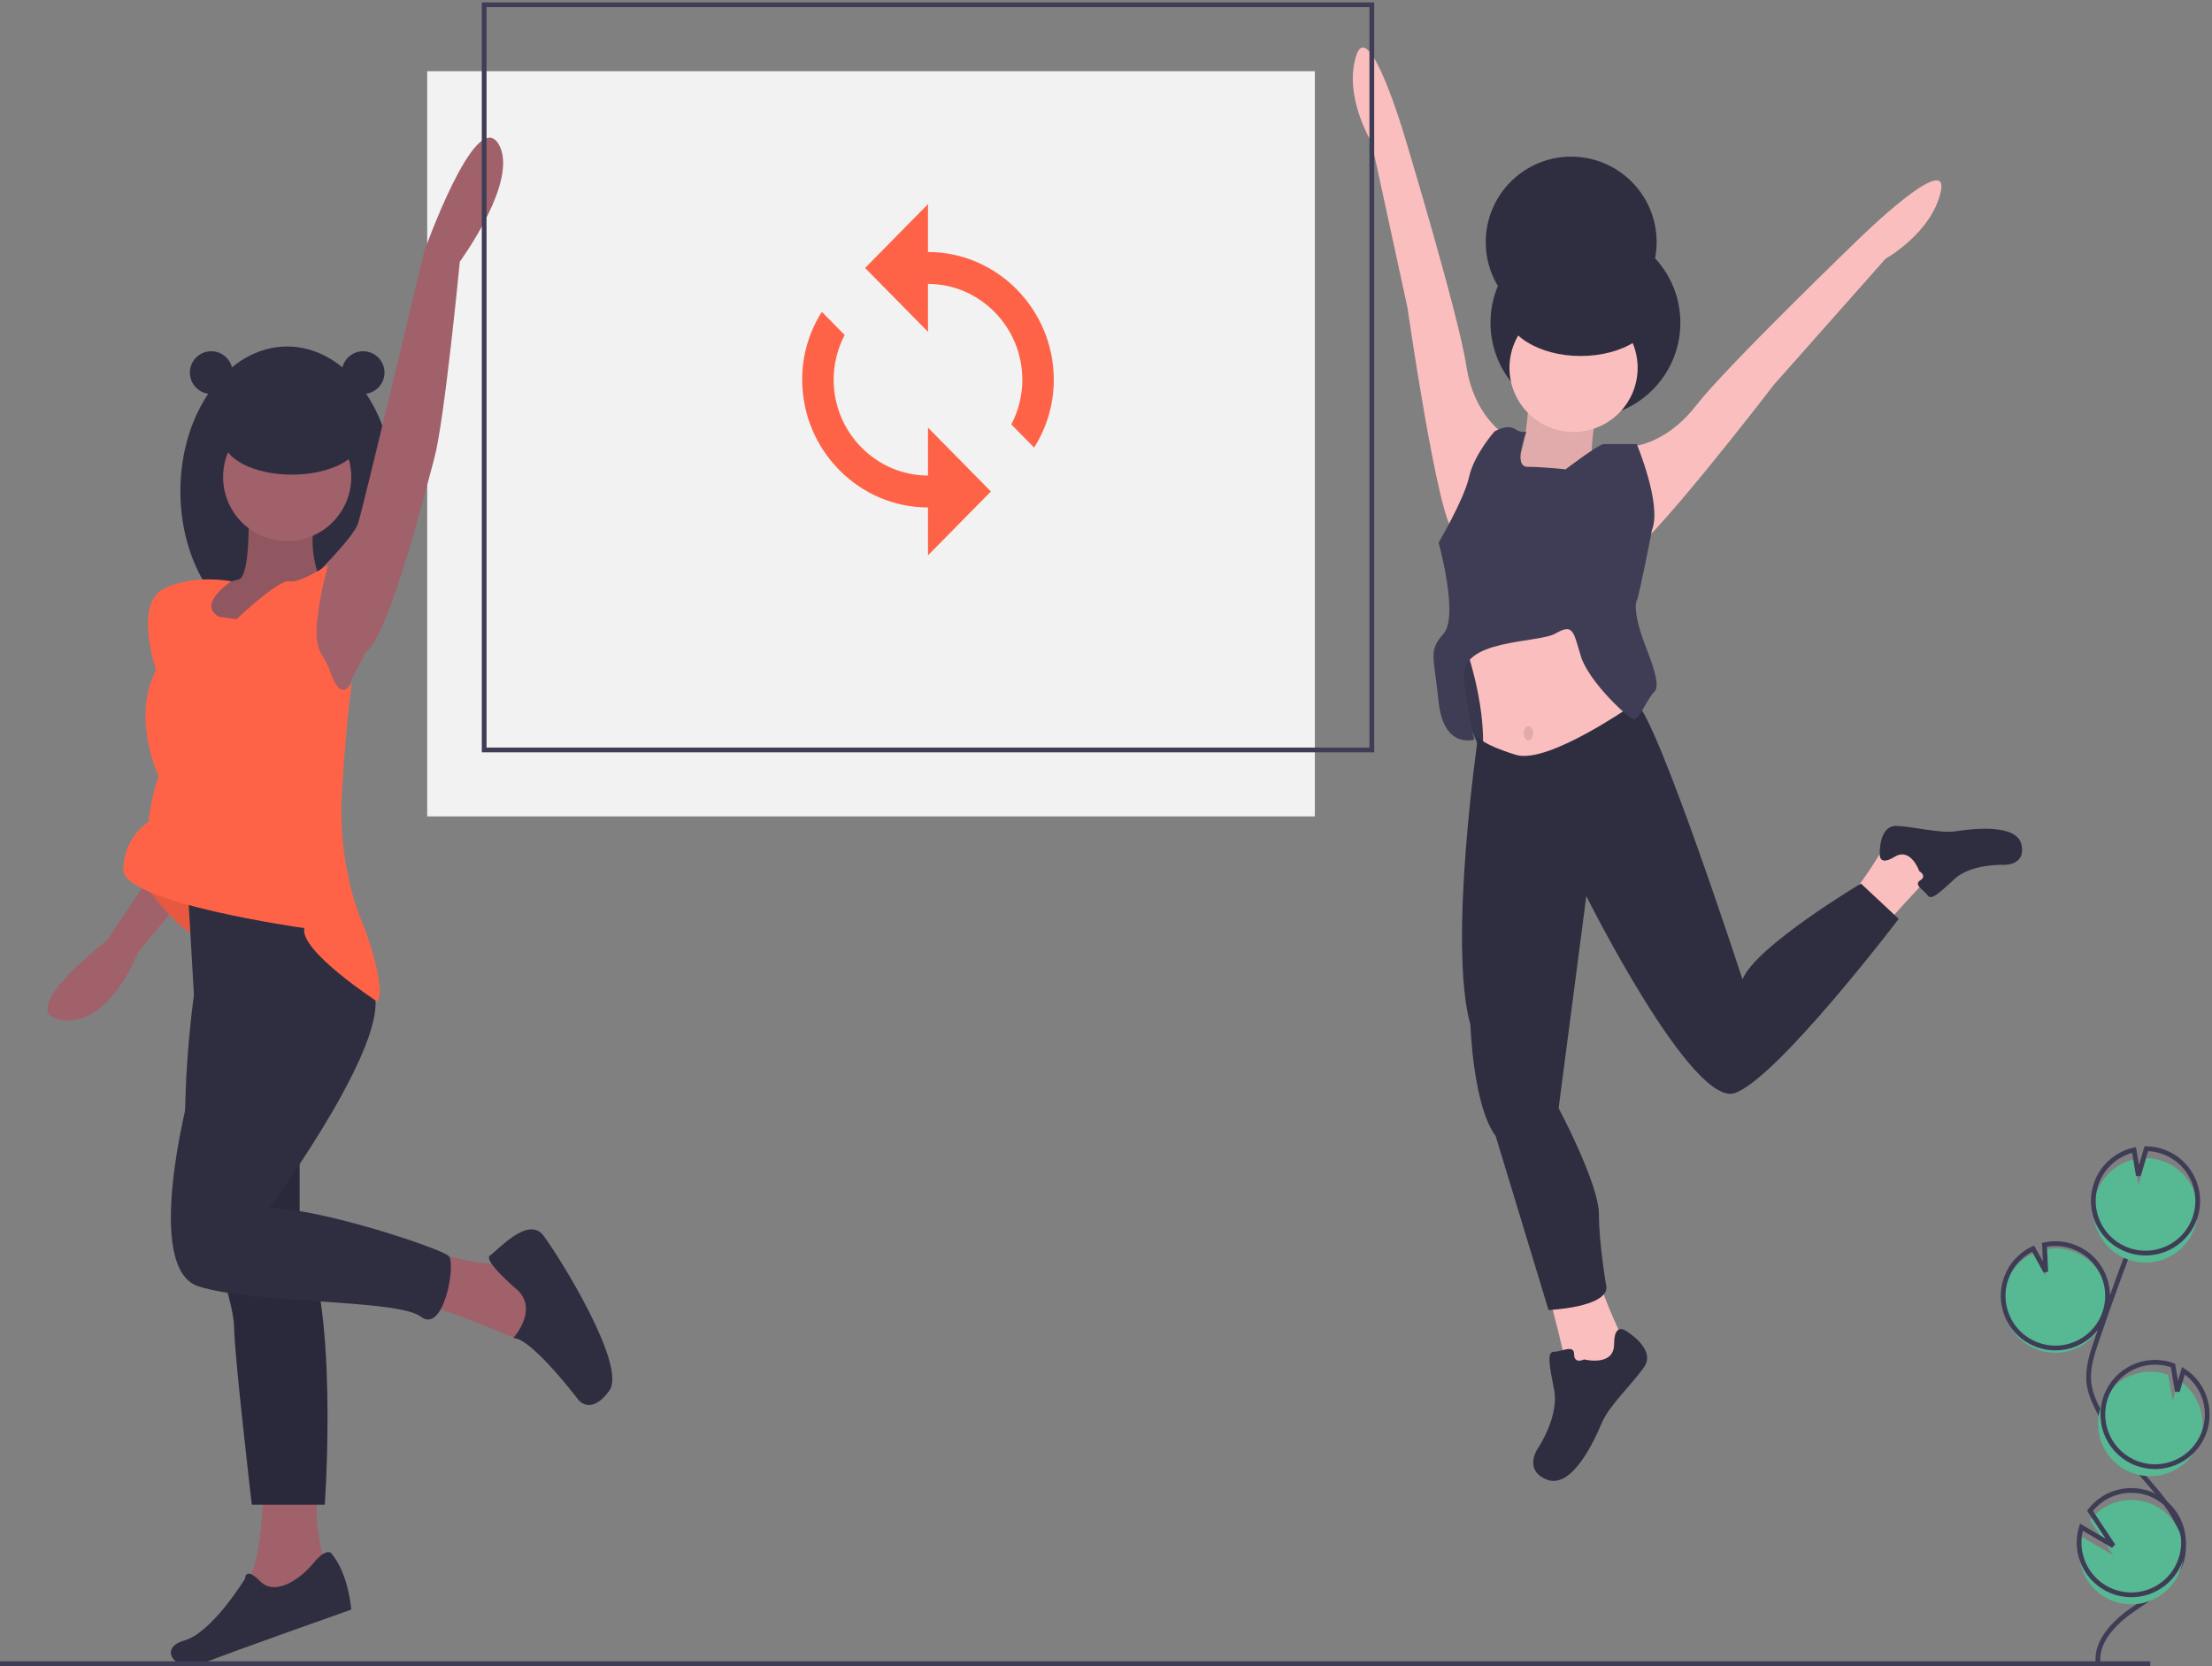 <?xml version="1.0" encoding="UTF-8"?> <svg xmlns="http://www.w3.org/2000/svg" width="466" height="351" viewBox="0 0 466 351"><rect x="0" y="0" width="466" height="351" fill="#808080" stroke="none"/><g fill="none" fill-rule="evenodd" transform="translate(0 1)"><rect width="187" height="157" x="90" y="14" fill="#F2F2F2" fill-rule="nonzero"></rect><path fill="#FBBEBE" fill-rule="nonzero" d="M326,270.622 C326,270.622 330.129,286.184 330.129,288.331 C330.129,290.477 336.839,289.94 336.839,289.94 L342,281.355 C342,281.355 337.871,272.769 336.839,268.476 C335.806,264.183 326,270.622 326,270.622 Z"></path><path fill="#2F2E41" fill-rule="nonzero" d="M333.727,285.4 C333.727,285.4 340.043,287.015 340.043,282.169 C340.043,277.323 342.674,279.477 342.674,279.477 C342.674,279.477 348.99,283.246 346.359,287.015 C343.727,290.784 338.99,295.091 337.411,298.86 C335.832,302.629 331.096,312.859 325.833,310.705 C320.569,308.552 324.254,303.706 324.254,303.706 C324.254,303.706 328.464,297.245 327.411,291.861 C326.359,286.476 325.833,283.784 327.411,283.784 C328.99,283.784 331.622,282.169 331.622,284.323 C331.622,286.476 333.727,285.4 333.727,285.4 Z"></path><circle cx="334" cy="67" r="20" fill="#2F2E41" fill-rule="nonzero"></circle><circle cx="331" cy="50" r="18" fill="#2F2E41" fill-rule="nonzero"></circle><polygon fill="#3F3D56" fill-rule="nonzero" points="322 157 311.348 155.95 307 145.465 307.62 136 322 136"></polygon><polygon fill="#000" fill-rule="nonzero" points="322 157 311.348 155.95 307 145.465 307.62 136 322 136" opacity=".1"></polygon><path fill="#FBBEBE" fill-rule="nonzero" d="M322.232,81 C322.232,81 321.688,94.372 319.514,95.977 C317.339,97.581 322.776,104 322.776,104 L331.475,101.86 L338,95.977 L335.281,95.442 C335.281,95.442 335.281,87.953 336.913,85.814 C338.544,83.674 322.232,81 322.232,81 Z"></path><path fill="#000" fill-rule="nonzero" d="M322.232,81 C322.232,81 321.688,94.372 319.514,95.977 C317.339,97.581 322.776,104 322.776,104 L331.475,101.86 L338,95.977 L335.281,95.442 C335.281,95.442 335.281,87.953 336.913,85.814 C338.544,83.674 322.232,81 322.232,81 Z" opacity=".1"></path><path fill="#FBBEBE" fill-rule="nonzero" d="M308 133.077C308 133.077 313.38 146.792 312.304 158.397 311.228 170.002 336.512 159.98 336.512 159.98L344.044 155.232C344.044 155.232 346.195 140.99 344.044 137.825 341.892 134.66 337.588 123.582 337.588 123.582L326.291 122 308 133.077zM397.031 194C397.031 194 406.102 183.76 407.62 182.775 409.137 181.79 405.623 177 405.623 177L397.143 177.066C397.143 177.066 393.003 184.105 390.45 186.85 387.898 189.594 397.031 194 397.031 194z"></path><path fill="#2F2E41" fill-rule="nonzero" d="M404.326,182.53 C404.326,182.53 402.561,177.417 399.127,179.52 C395.694,181.624 396.007,178.851 396.007,178.851 C396.007,178.851 395.768,172.803 399.651,173.005 C403.534,173.207 408.768,174.647 412.166,174.114 C415.564,173.581 424.995,172.449 425.894,177.061 C426.793,181.673 421.662,181.202 421.662,181.202 C421.662,181.202 415.144,181.065 411.814,184.138 C408.484,187.21 406.819,188.746 406.092,187.643 C405.364,186.54 403.007,185.403 404.533,184.468 C406.059,183.534 404.326,182.53 404.326,182.53 Z"></path><path fill="#FBBEBE" fill-rule="nonzero" d="M317 90.513C317 90.513 310.525 86.766 308.906 76.059 307.287 65.352 295.956 27.879 295.956 27.879 295.956 27.879 288.401 2.183 285.703 10.748 283.005 19.313 288.941 28.95 288.941 28.95L296.495 63.746C296.495 63.746 302.97 108.715 306.208 110.856 309.446 112.998 317 90.513 317 90.513zM343.26 93.11C343.26 93.11 350.605 93.03 357.212 84.55 363.819 76.07 391.771 49.161 391.771 49.161 391.771 49.161 410.753 30.603 408.868 39.338 406.983 48.072 397.222 53.515 397.222 53.515L373.795 79.953C373.795 79.953 346.32 115.726 342.517 115.998 338.714 116.27 343.26 93.11 343.26 93.11z"></path><circle cx="331.5" cy="76.5" r="13.5" fill="#FBBEBE" fill-rule="nonzero"></circle><path fill="#2F2E41" fill-rule="nonzero" d="M344.686,147 C344.686,147 326.229,160.152 319.329,158.025 C312.43,155.899 311.369,154.304 311.369,154.304 C311.369,154.304 305,197.903 309.776,214.918 C309.776,214.918 310.307,231.932 315.084,238.313 L326.229,275 C326.229,275 338.436,274.468 338.436,270.215 C338.436,270.215 336.843,261.176 336.843,254.795 C336.843,248.415 328.352,232.464 328.352,232.464 L334.19,187.801 C334.19,187.801 356.48,232.464 365.503,229.274 C374.525,226.083 400,192.586 400,192.586 L392.039,185.142 C392.039,185.142 369.749,198.435 367.095,205.347 C367.095,205.347 349.345,150.862 344.686,147 Z"></path><path fill="#3F3D56" fill-rule="nonzero" d="M329.828,97.879 C329.828,97.879 336.785,92.558 337.855,92.558 L344.813,92.558 C344.813,92.558 350.164,105.329 348.023,110.649 C348.023,110.649 345.348,124.484 344.813,125.548 C344.277,126.612 344.813,129.805 345.883,132.997 C346.953,136.19 350.164,143.107 348.559,144.703 C346.953,146.3 345.348,150.556 344.277,150.556 C343.207,150.556 334.645,142.575 333.039,137.254 C331.434,131.933 331.434,130.337 327.688,132.465 C323.941,134.594 307.352,133.529 308.422,142.043 C308.905,146.335 309.619,150.598 310.563,154.813 C310.563,154.813 304.141,156.942 303.07,146.832 C302,136.722 300.93,136.19 304.141,132.465 C307.352,128.741 303.07,113.31 303.07,113.31 C303.07,113.31 308.422,104.264 309.492,99.476 C310.563,94.687 314.844,89.898 314.844,89.898 C314.844,89.898 317.52,88.302 319.125,89.366 C320.73,90.43 321.589,89.898 321.589,89.898 C321.589,89.898 318.59,97.347 321.801,97.347 C325.012,97.347 329.828,97.879 329.828,97.879 Z"></path><ellipse cx="322" cy="153.5" fill="#000" fill-rule="nonzero" opacity=".1" rx="1" ry="1.5"></ellipse><ellipse cx="333" cy="64" fill="#2F2E41" fill-rule="nonzero" rx="16" ry="10"></ellipse><ellipse cx="60.5" cy="102.5" fill="#2F2E41" fill-rule="nonzero" rx="22.5" ry="30.5"></ellipse><path fill="#A0616A" fill-rule="nonzero" d="M65.235 121.311C65.235 121.311 74.339 112.502 75.411 109.317 76.484 106.133 89.359 51.997 89.359 51.997 89.359 51.997 100.089 21.744 104.917 29.175 109.745 36.605 96.87 54.12 96.87 54.12 96.87 54.12 93.651 87.557 91.505 95.518 89.359 103.479 81.849 133.201 77.021 136.385L72.193 145.939 66.828 147 62 133.731 62.536 128.424 65.235 121.311zM91.963 263C91.963 263 104.863 266.706 106.475 264.588 108.088 262.471 114 275.176 114 275.176L114 279.941 108.625 281C108.625 281 92.5 274.118 89.813 274.118 87.125 274.118 91.963 263 91.963 263z"></path><path fill="#2F2E41" fill-rule="nonzero" d="M109.114,270.88 C109.114,270.88 101.62,264.558 103.226,263.504 C104.831,262.45 111.255,255.075 114.467,259.289 C117.679,263.504 132.132,286.684 128.384,291.952 C124.637,297.22 121.961,294.06 121.961,294.06 C121.961,294.06 112.005,280.889 108.151,280.889 C108.151,280.889 113.396,275.094 109.114,270.88 Z"></path><path fill="#A0616A" fill-rule="nonzero" d="M55.369,311 C55.369,311 55.894,328.415 51.175,333.692 C46.457,338.969 57.466,337.914 57.466,337.914 L69,329.998 C69,329.998 65.854,321.554 66.903,313.639 L55.369,311 Z"></path><path fill="#2F2E41" fill-rule="nonzero" d="M69.736,326.174 C69.736,326.174 68.67,325.089 66.006,328.343 C63.341,331.597 58.011,335.394 54.813,332.14 C51.615,328.885 51.615,331.597 51.615,331.597 C51.615,331.597 44.687,342.987 38.824,344.614 C32.962,346.241 37.225,351.664 42.555,349.495 C47.885,347.326 74,338.105 74,338.105 C74,338.105 73.467,330.512 69.736,326.174 Z"></path><path fill="#A0616A" fill-rule="nonzero" d="M30.631,185 L22.577,197.081 C22.577,197.081 2.712,212.313 12.913,213.889 C23.114,215.465 29.02,199.707 29.02,199.707 L36,191.303 L30.631,185 Z"></path><path fill="tomato" fill-rule="nonzero" d="M28,182 C28,182 36.903,194.899 41.093,195.931 C45.283,196.963 43.711,186.128 43.711,186.128 L28,182 Z"></path><path fill="#000" fill-rule="nonzero" d="M28,182 C28,182 36.903,194.899 41.093,195.931 C45.283,196.963 43.711,186.128 43.711,186.128 L28,182 Z" opacity=".1"></path><path fill="#2F2E41" fill-rule="nonzero" d="M39.265,181 L40.855,208.638 C40.855,208.638 35.025,249.563 44.035,259.13 C44.035,259.13 49.335,273.48 49.335,278.795 C49.335,284.11 53.046,316 53.046,316 L68.416,316 C68.416,316 71.596,271.886 63.116,258.067 L63.116,182.594 L39.265,181 Z"></path><path fill="#000" fill-rule="nonzero" d="M39,236 C39.075,245.721 40.239,255.276 44.032,259.292 C44.032,259.292 49.333,273.602 49.333,278.901 C49.333,284.201 53.043,316 53.043,316 L68.416,316 C68.416,316 71.596,272.012 63.115,258.232 L63.115,238.554" opacity=".1"></path><path fill="#2F2E41" fill-rule="nonzero" d="M55.666,188.019 L39.692,230.082 C39.692,230.082 30.108,266.288 41.822,270.015 C53.536,273.742 83.886,272.677 88.679,276.404 C93.471,280.131 96.133,265.223 94.536,263.625 C92.938,262.028 67.38,253.509 56.731,253.509 C56.731,253.509 84.951,215.174 78.029,206.655 C71.107,198.136 61.523,187.487 55.666,188.019 Z"></path><path fill="#A0616A" fill-rule="nonzero" d="M52.364,106 C52.364,106 52.886,120.538 50.273,121.077 C48.128,121.616 46.03,122.337 44,123.231 L44,131.308 L48.182,134 L58.636,127.538 L62.818,123.769 L67,120 C67,120 64.386,112.462 67,107.615 L52.364,106 Z"></path><path fill="#000" fill-rule="nonzero" d="M52.364,106 C52.364,106 52.886,120.538 50.273,121.077 C48.128,121.616 46.03,122.337 44,123.231 L44,131.308 L48.182,134 L58.636,127.538 L62.818,123.769 L67,120 C67,120 64.386,112.462 67,107.615 L52.364,106 Z" opacity=".1"></path><path fill="tomato" fill-rule="nonzero" d="M49.818,129.467 C49.818,129.467 58.816,120.933 60.933,121.467 C63.05,122 69.137,118 69.137,118 C67.959,122.094 67.162,126.29 66.755,130.533 C66.468,134 67.113,135.902 67.765,136.917 C68.52,138.061 69.134,139.293 69.591,140.587 C70.467,143.167 72.09,146.284 74.165,142.8 C74.165,142.8 73.106,148.667 72.048,165.733 C70.989,182.8 76.811,194.533 76.811,194.533 C76.811,194.533 81.575,207.333 79.458,210 C79.458,210 63.05,199.333 64.108,194.533 C64.108,194.533 26,189.2 26,182.267 C25.98,178.211 27.964,174.412 31.293,172.133 C31.647,168.865 32.357,165.645 33.41,162.533 C33.41,162.533 27.588,150.267 32.881,140.133 C32.881,140.133 28.117,126.267 34.469,123.067 C40.82,119.867 48.759,121.467 48.759,121.467 C48.759,121.467 41.349,126.267 46.113,128.933 L49.818,129.467 Z"></path><circle cx="60.5" cy="99.5" r="13.5" fill="#A0616A" fill-rule="nonzero"></circle><ellipse cx="61.5" cy="91.5" fill="#2F2E41" fill-rule="nonzero" rx="14.5" ry="7.5"></ellipse><circle cx="44.5" cy="77.5" r="4.5" fill="#2F2E41" fill-rule="nonzero"></circle><circle cx="76.5" cy="77.5" r="4.5" fill="#2F2E41" fill-rule="nonzero"></circle><path stroke="#3F3D56" d="M0,349.5 L453,349.5"></path><rect width="187" height="157" x="102" stroke="#3F3D56"></rect><path fill="tomato" fill-rule="nonzero" d="M195.5,52.091 L195.5,42 L182.25,55.454 L195.5,68.909 L195.5,58.818 C206.431,58.818 215.375,67.9 215.375,79 C215.375,82.28 214.579,85.511 213.056,88.418 L217.859,93.296 C220.569,89.018 222.005,84.06 222,79 C222,64.2 210.075,52.091 195.5,52.091 Z M195.5,99.182 C184.569,99.182 175.625,90.099 175.625,79 C175.625,75.72 176.421,72.489 177.944,69.582 L173.141,64.704 C170.409,68.972 168.971,73.936 169,79 C169,93.8 180.926,105.909 195.5,105.909 L195.5,116 L208.75,102.546 L195.5,89.091 L195.5,99.182 Z"></path><path fill="#57B894" fill-rule="nonzero" d="M429.244,283.337 C433.634,284.934 438.553,283.582 441.512,279.968 C444.471,276.353 444.824,271.264 442.393,267.275 C439.962,263.286 435.277,261.268 430.709,262.242 L430.984,267.904 L428.306,263.052 C425.677,264.287 423.647,266.515 422.66,269.247 C422.31,270.204 422.097,271.206 422.028,272.223 C421.68,277.124 424.626,281.661 429.244,283.337 Z"></path><path stroke="#3F3D56" d="M442.091 350C441.137 345.158 445.271 340.865 449.354 338.075 453.437 335.285 458.208 332.544 459.602 327.808 461.604 321.003 455.64 314.771 450.997 309.397 447.553 305.408 444.596 301.027 442.186 296.345 441.221 294.467 440.333 292.505 440.079 290.41 439.713 287.393 440.685 284.392 441.665 281.515 444.928 271.929 448.417 262.425 452.131 253M429.244 282.337C433.634 283.934 438.553 282.582 441.512 278.968 444.471 275.353 444.824 270.264 442.393 266.275 439.962 262.286 435.277 260.268 430.709 261.242L430.984 266.904 428.306 262.052C425.677 263.287 423.647 265.515 422.66 268.247 422.31 269.204 422.097 270.206 422.028 271.223 421.68 276.124 424.626 280.661 429.244 282.337L429.244 282.337z"></path><path fill="#57B894" fill-rule="nonzero" d="M441.66,250.247 C442.937,246.723 445.922,244.094 449.578,243.271 L450.484,248.654 L452.163,243 C456.947,243.071 461.136,246.227 462.525,250.806 C463.915,255.385 462.184,260.337 458.246,263.054 C454.308,265.771 449.065,265.631 445.278,262.707 C441.491,259.783 440.028,254.745 441.66,250.247 L441.66,250.247 Z"></path><path stroke="#3F3D56" d="M441.66,248.247 C442.937,244.723 445.922,242.094 449.578,241.271 L450.484,246.654 L452.163,241 C456.947,241.071 461.136,244.227 462.525,248.806 C463.915,253.385 462.185,258.337 458.246,261.054 C454.308,263.771 449.065,263.631 445.278,260.707 C441.491,257.783 440.028,252.745 441.66,248.247 L441.66,248.247 Z"></path><path fill="#57B894" fill-rule="nonzero" d="M449.249,309.339 C454.506,311.246 460.356,308.905 462.847,303.899 C465.338,298.892 463.676,292.814 458.984,289.772 L457.694,294.116 L456.779,288.67 C456.77,288.666 456.761,288.662 456.751,288.659 C453.057,287.319 448.928,288.052 445.92,290.581 C442.913,293.11 441.483,297.052 442.169,300.921 C442.856,304.79 445.555,307.999 449.249,309.339 L449.249,309.339 Z"></path><path stroke="#3F3D56" d="M450.251,307.339 C455.507,309.245 461.357,306.905 463.847,301.899 C466.338,296.894 464.676,290.816 459.985,287.774 L458.695,292.118 L457.78,286.673 C457.771,286.669 457.762,286.665 457.752,286.662 C452.042,284.591 445.734,287.541 443.662,293.25 C441.591,298.96 444.541,305.268 450.251,307.339 L450.251,307.339 Z"></path><path fill="#57B894" fill-rule="nonzero" d="M438.169,327.904 C439.069,333.027 443.433,336.819 448.631,336.994 C453.828,337.169 458.438,333.679 459.68,328.629 C460.923,323.578 458.459,318.348 453.774,316.091 C449.089,313.833 443.464,315.167 440.289,319.286 L445.192,326.666 L438.493,322.749 C437.974,324.417 437.863,326.185 438.169,327.904 Z"></path><path stroke="#3F3D56" d="M438.169,325.904 C439.069,331.027 443.433,334.819 448.631,334.994 C453.828,335.169 458.438,331.679 459.68,326.629 C460.923,321.578 458.459,316.348 453.774,314.091 C449.089,311.833 443.464,313.167 440.289,317.286 L445.192,324.666 L438.493,320.749 C437.974,322.417 437.863,324.185 438.169,325.904 Z"></path></g></svg> 